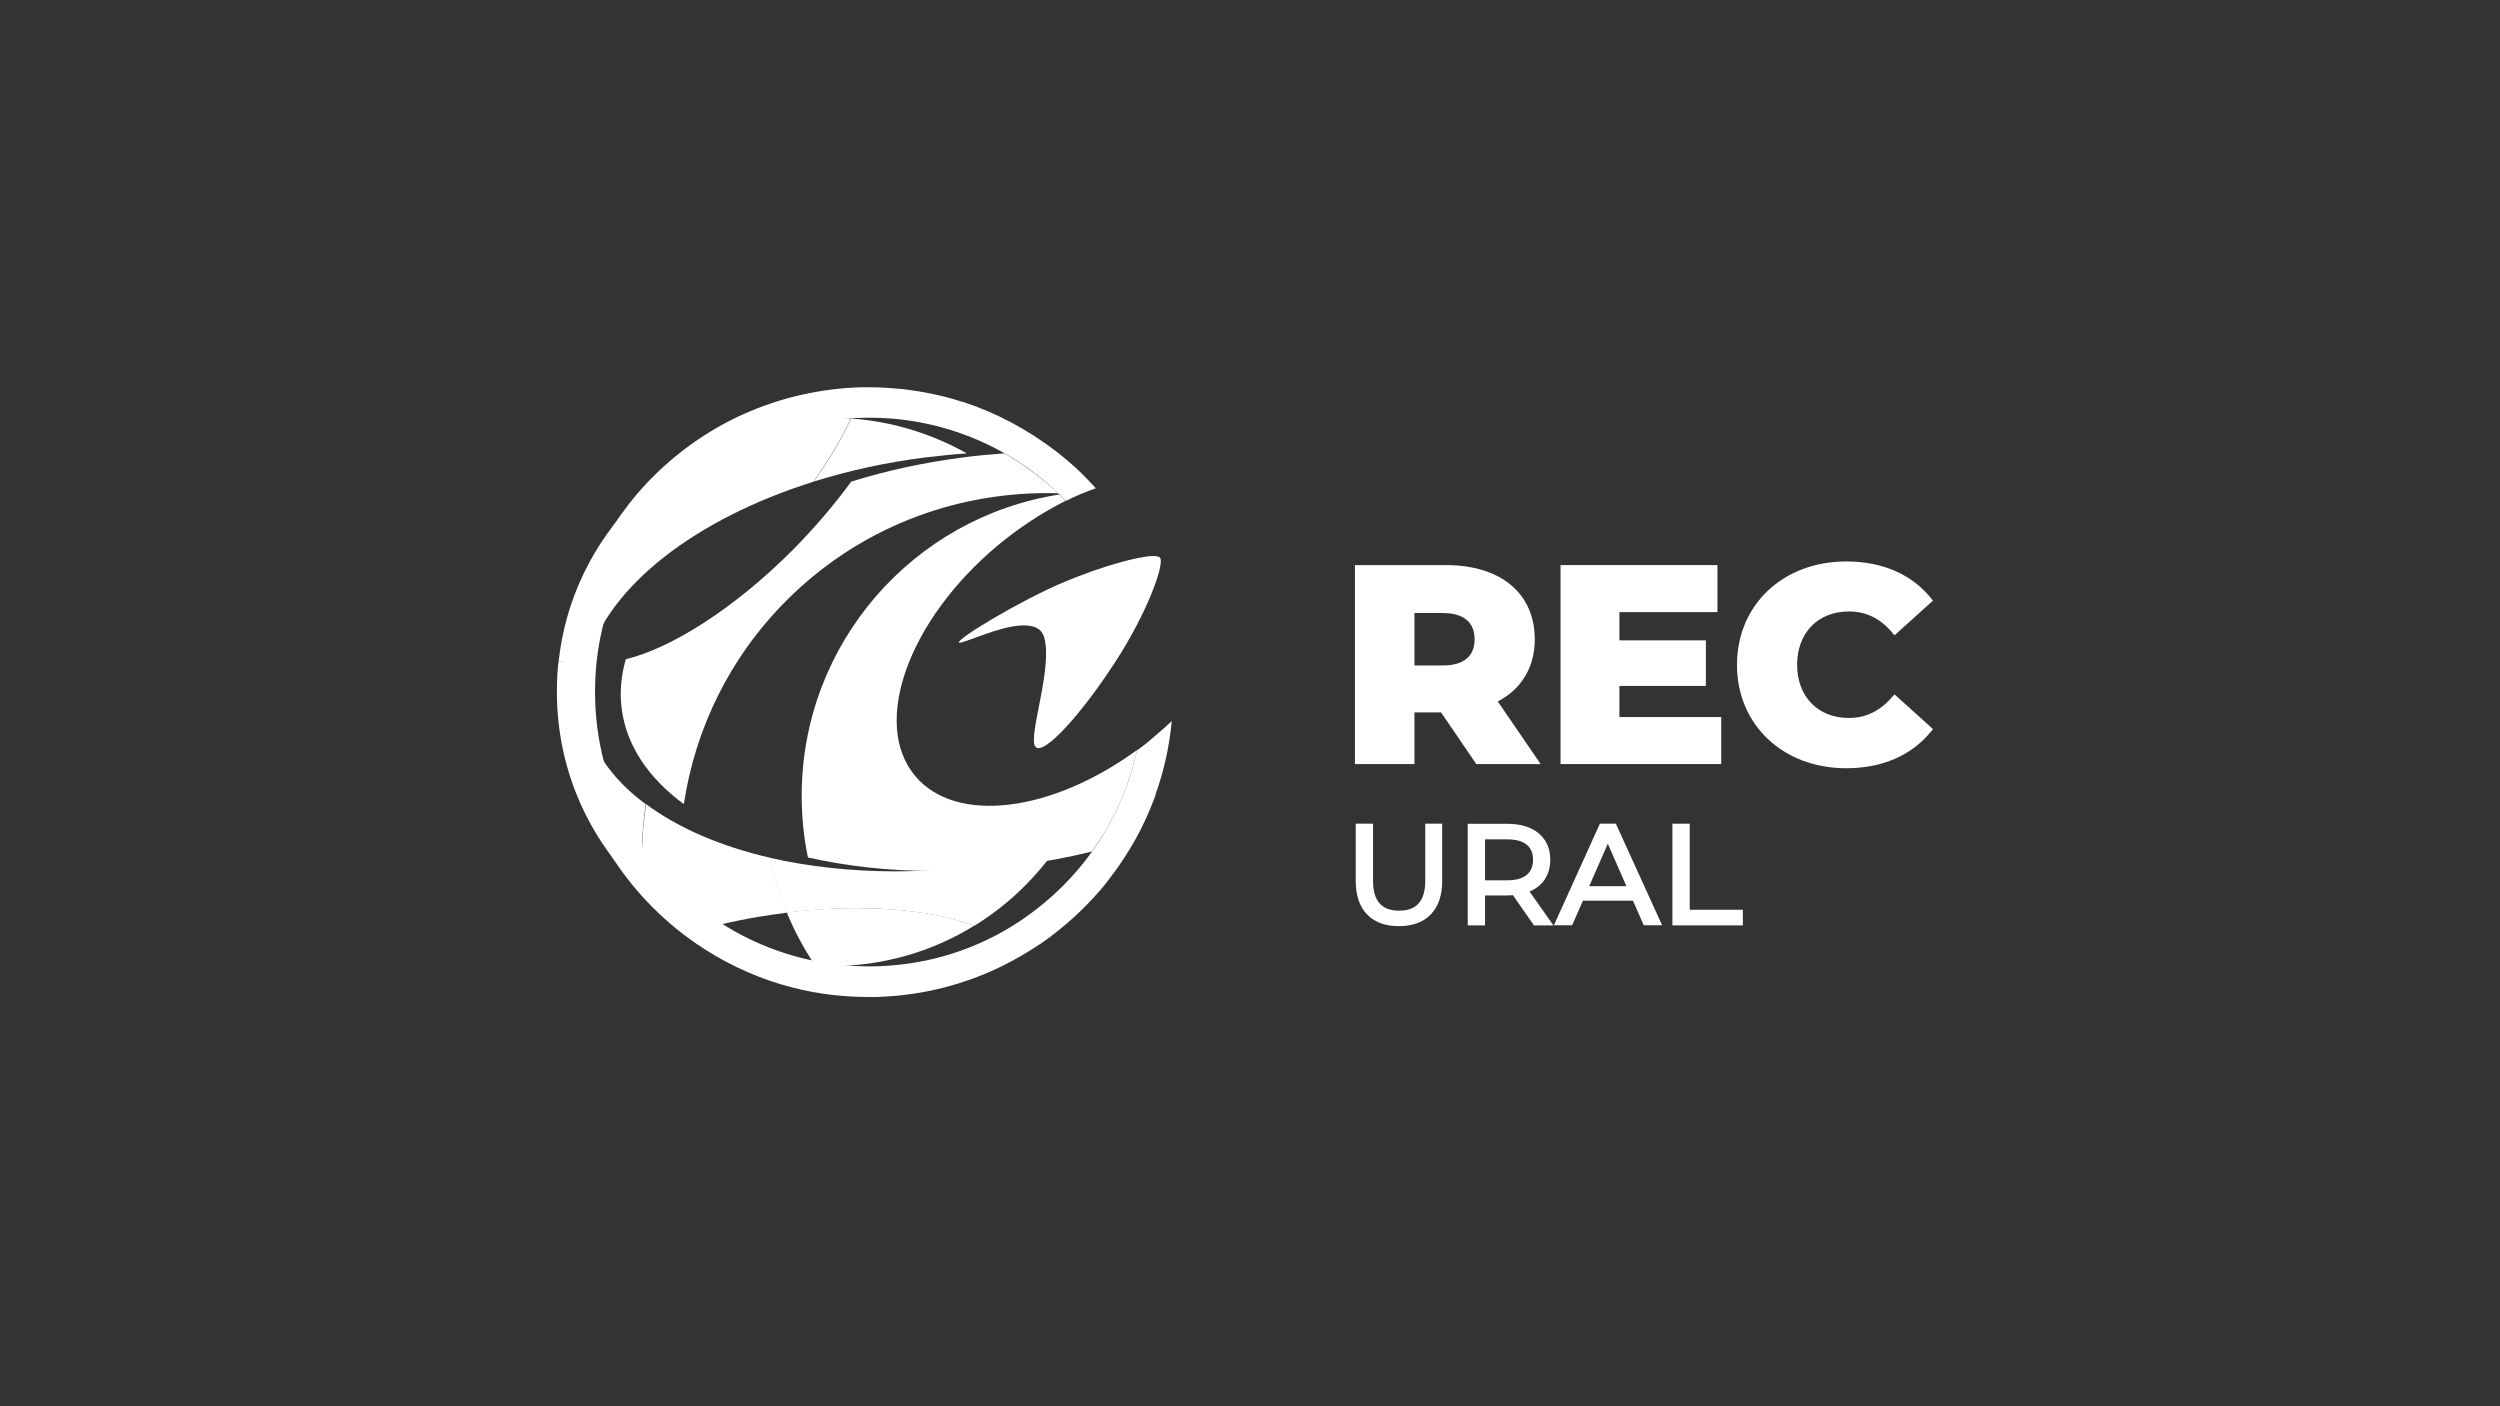 <?xml version="1.0" encoding="utf-8"?>
<!-- Generator: Adobe Illustrator 25.4.1, SVG Export Plug-In . SVG Version: 6.00 Build 0)  -->
<svg version="1.1" id="Слой_1" xmlns="http://www.w3.org/2000/svg" xmlns:xlink="http://www.w3.org/1999/xlink" x="0px" y="0px"
	 viewBox="0 0 1920 1080" style="enable-background:new 0 0 1920 1080;" xml:space="preserve">
<rect x="0" y="0" width="1920" height="1080" fill="#333333" stroke="none"/>
<style type="text/css">
	.st0{fill:#FFFFFF;}
</style>
<path class="st0" d="M604.2,700.7c6,14.5,13.3,28.1,21.9,40.9c4.1,0.2,8.1,0.4,12,0.4c39.4,0,77.3-10.8,110-31
	c-22.5-8.7-54.1-13.6-90.6-13.6C640.9,697.4,622.8,698.4,604.2,700.7z"/>
<path class="st0" d="M451.4,506.2c-6.4,1.6-12.4,2.3-17.9,2.3c-1.6,0-3.2,0-4.6-0.2c-0.9,7.6-1.2,15.4-1.2,23.2
	c0,56.2,21.9,109.1,61.7,148.9c1.4,1.4,3,3,4.4,4.4c-1.9-22.5-1.1-44.9,2.1-67.2c-27.1-20-44.2-45.1-47.8-73.8
	C446.8,531.1,447.9,518.6,451.4,506.2z M653.6,321.4c-6.9,15.2-16.6,31.7-28.8,48.5c27.1-8.5,56.1-14.9,86.7-18.7
	c10.4-1.2,20.7-2.3,31-3C715.3,332.9,685.1,323.7,653.6,321.4z"/>
<path class="st0" d="M687.5,669.2c-34.3,0-66.9-3.7-96.2-10.4c3,14.5,7.3,28.7,12.9,42.1c18.6-2.3,36.4-3.4,53.4-3.4
	c36.4,0,68.1,5,90.6,13.6c14-8.7,27.1-18.9,38.9-30.8c8.1-8.1,15.6-16.8,22.1-26c-18.7,4.6-38.4,8.3-58.5,10.8
	C729.3,667.8,708.1,669.2,687.5,669.2z"/>
<path class="st0" d="M771.4,348.2c-10.3,0.7-20.5,1.6-31,3c-30.6,3.9-59.8,10.3-86.7,18.7c-12.6,17.3-27.8,35.2-45.1,52.7
	c-44.9,44.9-93,75.2-128,83.7c-3.5,12.4-4.8,24.9-3.2,37.5c3.5,28.7,20.7,53.8,47.8,73.8c8.7-57.7,35-112.7,79.1-156.7
	c54.8-54.8,127-82.2,199.7-82.2c2.8,0,5.7,0,8.7,0.2C799.8,366.8,786,356.6,771.4,348.2z"/>
<path class="st0" d="M638.4,320.8c-56.2,0-109.1,21.9-148.9,61.7c-34.3,34.3-55.4,78.2-60.5,125.7c1.4,0.2,3,0.2,4.6,0.2
	c5.5,0,11.5-0.7,17.9-2.3C467.7,450.1,534,398.5,624.6,370c12.2-17,21.9-33.4,28.8-48.5C648.5,321,643.5,320.8,638.4,320.8z"/>
<path class="st0" d="M496.2,617.6c-3.4,22.1-4.1,44.7-2.1,67.2c12.4,11.7,26,21.8,40.5,30.1c20.3-5.8,43.2-10.6,67.2-13.6
	c0.9-0.2,1.8-0.2,2.7-0.4c-5.5-13.4-9.9-27.4-12.9-42.1C553.3,650,520.8,635.8,496.2,617.6z"/>
<path class="st0" d="M818.2,446.6c-34,14.1-84,44.4-81.7,46.9c0.9,0.9,9.4-2.8,20.2-6.5c17.5-6.2,40.7-12.2,45.1,2.1
	c7.3,23.2-12.9,77.5-6.5,84.5c6.4,7.1,36.1-26.5,60.7-64.4c24.8-37.8,38.9-76.6,34.8-81c-0.7-0.7-2.5-1.2-5-1.2
	C874.5,427.1,846.2,434.9,818.2,446.6z"/>
<path class="st0" d="M873.1,576.4c-6,28.1-17.9,54.7-34.7,78c-6.5,9.2-14,17.9-22.1,26c-11.9,11.8-24.9,22.1-38.9,30.8
	c-32.7,20.2-70.6,31-110,31c-4.1,0-8.1-0.2-12-0.4c-32.5-1.8-63.8-11.1-91.8-26.9c-14.5-8.3-28.1-18.4-40.5-30.1
	c-1.6-1.4-3-2.8-4.4-4.4c-39.8-39.8-61.7-92.7-61.7-148.9c0-7.8,0.4-15.6,1.2-23.2c5.1-47.6,26.2-91.4,60.5-125.8
	c39.8-39.8,92.7-61.7,148.9-61.7c5.1,0,10.1,0.2,15.2,0.5c31.5,2.3,61.7,11.5,88.8,26.9c14.7,8.3,28.5,18.6,41,30.6
	c0.4,0.4,0.7,0.7,1.2,1.1c0.9,0.9,1.8,1.8,2.7,2.7c0.7,0.7,1.4,1.4,2.1,2.1c7.8-3.9,15.4-7.1,23-9.7c-6.9-7.6-14.1-14.9-22.1-21.6
	c-2.5-2.1-5-4.1-7.4-6c-0.4-0.2-0.7-0.5-0.9-0.7c-22.5-17.3-46.7-29.9-72-38.2H739h-0.2h-0.2c-15.2-5-31.1-8.1-47.6-9.9
	c-7.8-0.7-15.7-1.2-23.7-1.2c-3.5,0-7.3,0-10.8,0.2c-31.7,1.6-62.8,9.4-91.6,23.3c-29.4,14.3-55.2,34.5-76.2,59.1
	c-2.1,2.7-4.4,5.3-6.4,8c-15.7,20.2-27.6,42.3-35.7,65.1l-0.2,0.4c-5,13.8-8.5,28.3-10.8,43.2c-1.6,11.3-2.5,23.2-2.5,35
	c0,3.7,0,7.3,0.2,10.8c1.4,31.8,9.4,63.3,23.5,92.1c14.1,28.8,34,54.3,58,74.8c2.8,2.5,5.7,4.8,8.7,7.1c1.4,1.1,2.8,2.1,4.2,3.2
	c2.3,1.6,4.4,3.2,6.7,4.8c20.5,14.1,42.6,24.6,65.4,31.5h0.2c21.2,6.4,43.7,9.7,66.9,9.7c2.1,0,4.1,0,6.2,0c1.4,0,2.8-0.2,4.2-0.2
	c31.7-1.4,62.8-9.2,91.6-23.2c10.8-5.3,21-11.3,31-18c16.8-11.7,32-25.5,45.3-40.9c2.3-2.7,4.4-5.3,6.5-8.1
	c7.6-9.7,14.3-20,20.2-30.4c6.2-11.1,11.3-22.6,15.6-34.3v-0.2V610c6.4-17.9,10.6-36.8,12.4-56.2c-3.9,3.7-8.1,7.4-12.4,11
	C883.1,568.8,878.2,572.7,873.1,576.4z"/>
<path class="st0" d="M702.9,596c-33.8-40.1-5.5-119.4,63.1-176.9c17-14.1,34.7-25.6,52.4-34.5c-0.7-0.7-1.4-1.4-2.1-2.1
	c-0.9-0.9-1.8-1.8-2.7-2.7c-112.1,17.3-197.9,114.4-197.9,231.3c0,16.3,1.6,32.2,4.8,47.4c29.4,6.7,61.9,10.4,96.2,10.4
	c20.5,0,41.7-1.2,63.3-4.1c20.2-2.5,39.8-6.2,58.5-10.8c17-23.3,28.7-49.9,34.7-78C807.8,623.8,734.2,633.3,702.9,596z"/>
<g>
	<g>
		<path class="st0" d="M1178.7,491c0-35.2-26.1-57-68.1-57h-70v152.8h45.7v-39.7h20.4l27.1,39.7h49.4l-32.9-48.1
			C1168.6,529.2,1178.7,512.3,1178.7,491z M1086.3,470.8h21.7c11.2,0,24.5,3.6,24.5,20.2c0,13.1-8.5,20.1-24.5,20.1h-21.7V470.8z"/>
		<polygon class="st0" points="1243.7,526.8 1310.1,526.8 1310.1,491.8 1243.7,491.8 1243.7,470.1 1319,470.1 1319,434 1198.5,434 
			1198.5,586.8 1321.9,586.8 1321.9,550.7 1243.7,550.7 		"/>
		<path class="st0" d="M1453.8,534.5c-9.4,11.3-20.5,16.9-33.8,16.9c-23.9,0-39.8-16.4-39.8-40.9c0-24.5,16-40.9,39.8-40.9
			c13.4,0,24.4,5.5,33.8,16.9l1.2,1.4l29.5-26.6l-1-1.3c-15-18.9-37.7-28.8-65.6-28.8c-48.6,0-83.9,33.4-83.9,79.4
			s35.3,79.4,83.9,79.4c27.8,0,50.5-9.9,65.6-28.8l1-1.3l-29.5-26.6L1453.8,534.5z"/>
	</g>
	<g>
		<path class="st0" d="M1094.6,676.4c0,15.5-6.6,23-20.1,23c-13.4,0-20-7.5-20-23v-43.8h-13.3v44.1c0,22.1,12.1,34.6,33.2,34.6
			c21.1,0,33.2-12.7,33.2-34.6v-44.1h-13V676.4L1094.6,676.4z"/>
		<path class="st0" d="M1190.6,660.2c0-17.1-12.6-27.5-32.7-27.5h-30.7v78h13.3v-23h17.3c1.4,0,2.8-0.1,4.1-0.2l16.2,23.2h14.9
			l-18.3-26C1185,680.4,1190.6,671.7,1190.6,660.2z M1140.5,644.6h17.1c9,0,19.8,2.7,19.8,15.7c0,13-10.8,15.8-19.8,15.8h-17.1
			V644.6z"/>
		<path class="st0" d="M1228.7,632.6l-35.3,78h14l8.3-18.9h38.4l8.3,18.9h14.1l-35.5-78H1228.7z M1249.1,680.6h-28.6l14.3-32.6
			L1249.1,680.6z"/>
		<polygon class="st0" points="1297.7,698.7 1297.7,632.6 1284.4,632.6 1284.4,710.7 1338.5,710.7 1338.5,698.7 		"/>
	</g>
</g>
</svg>
